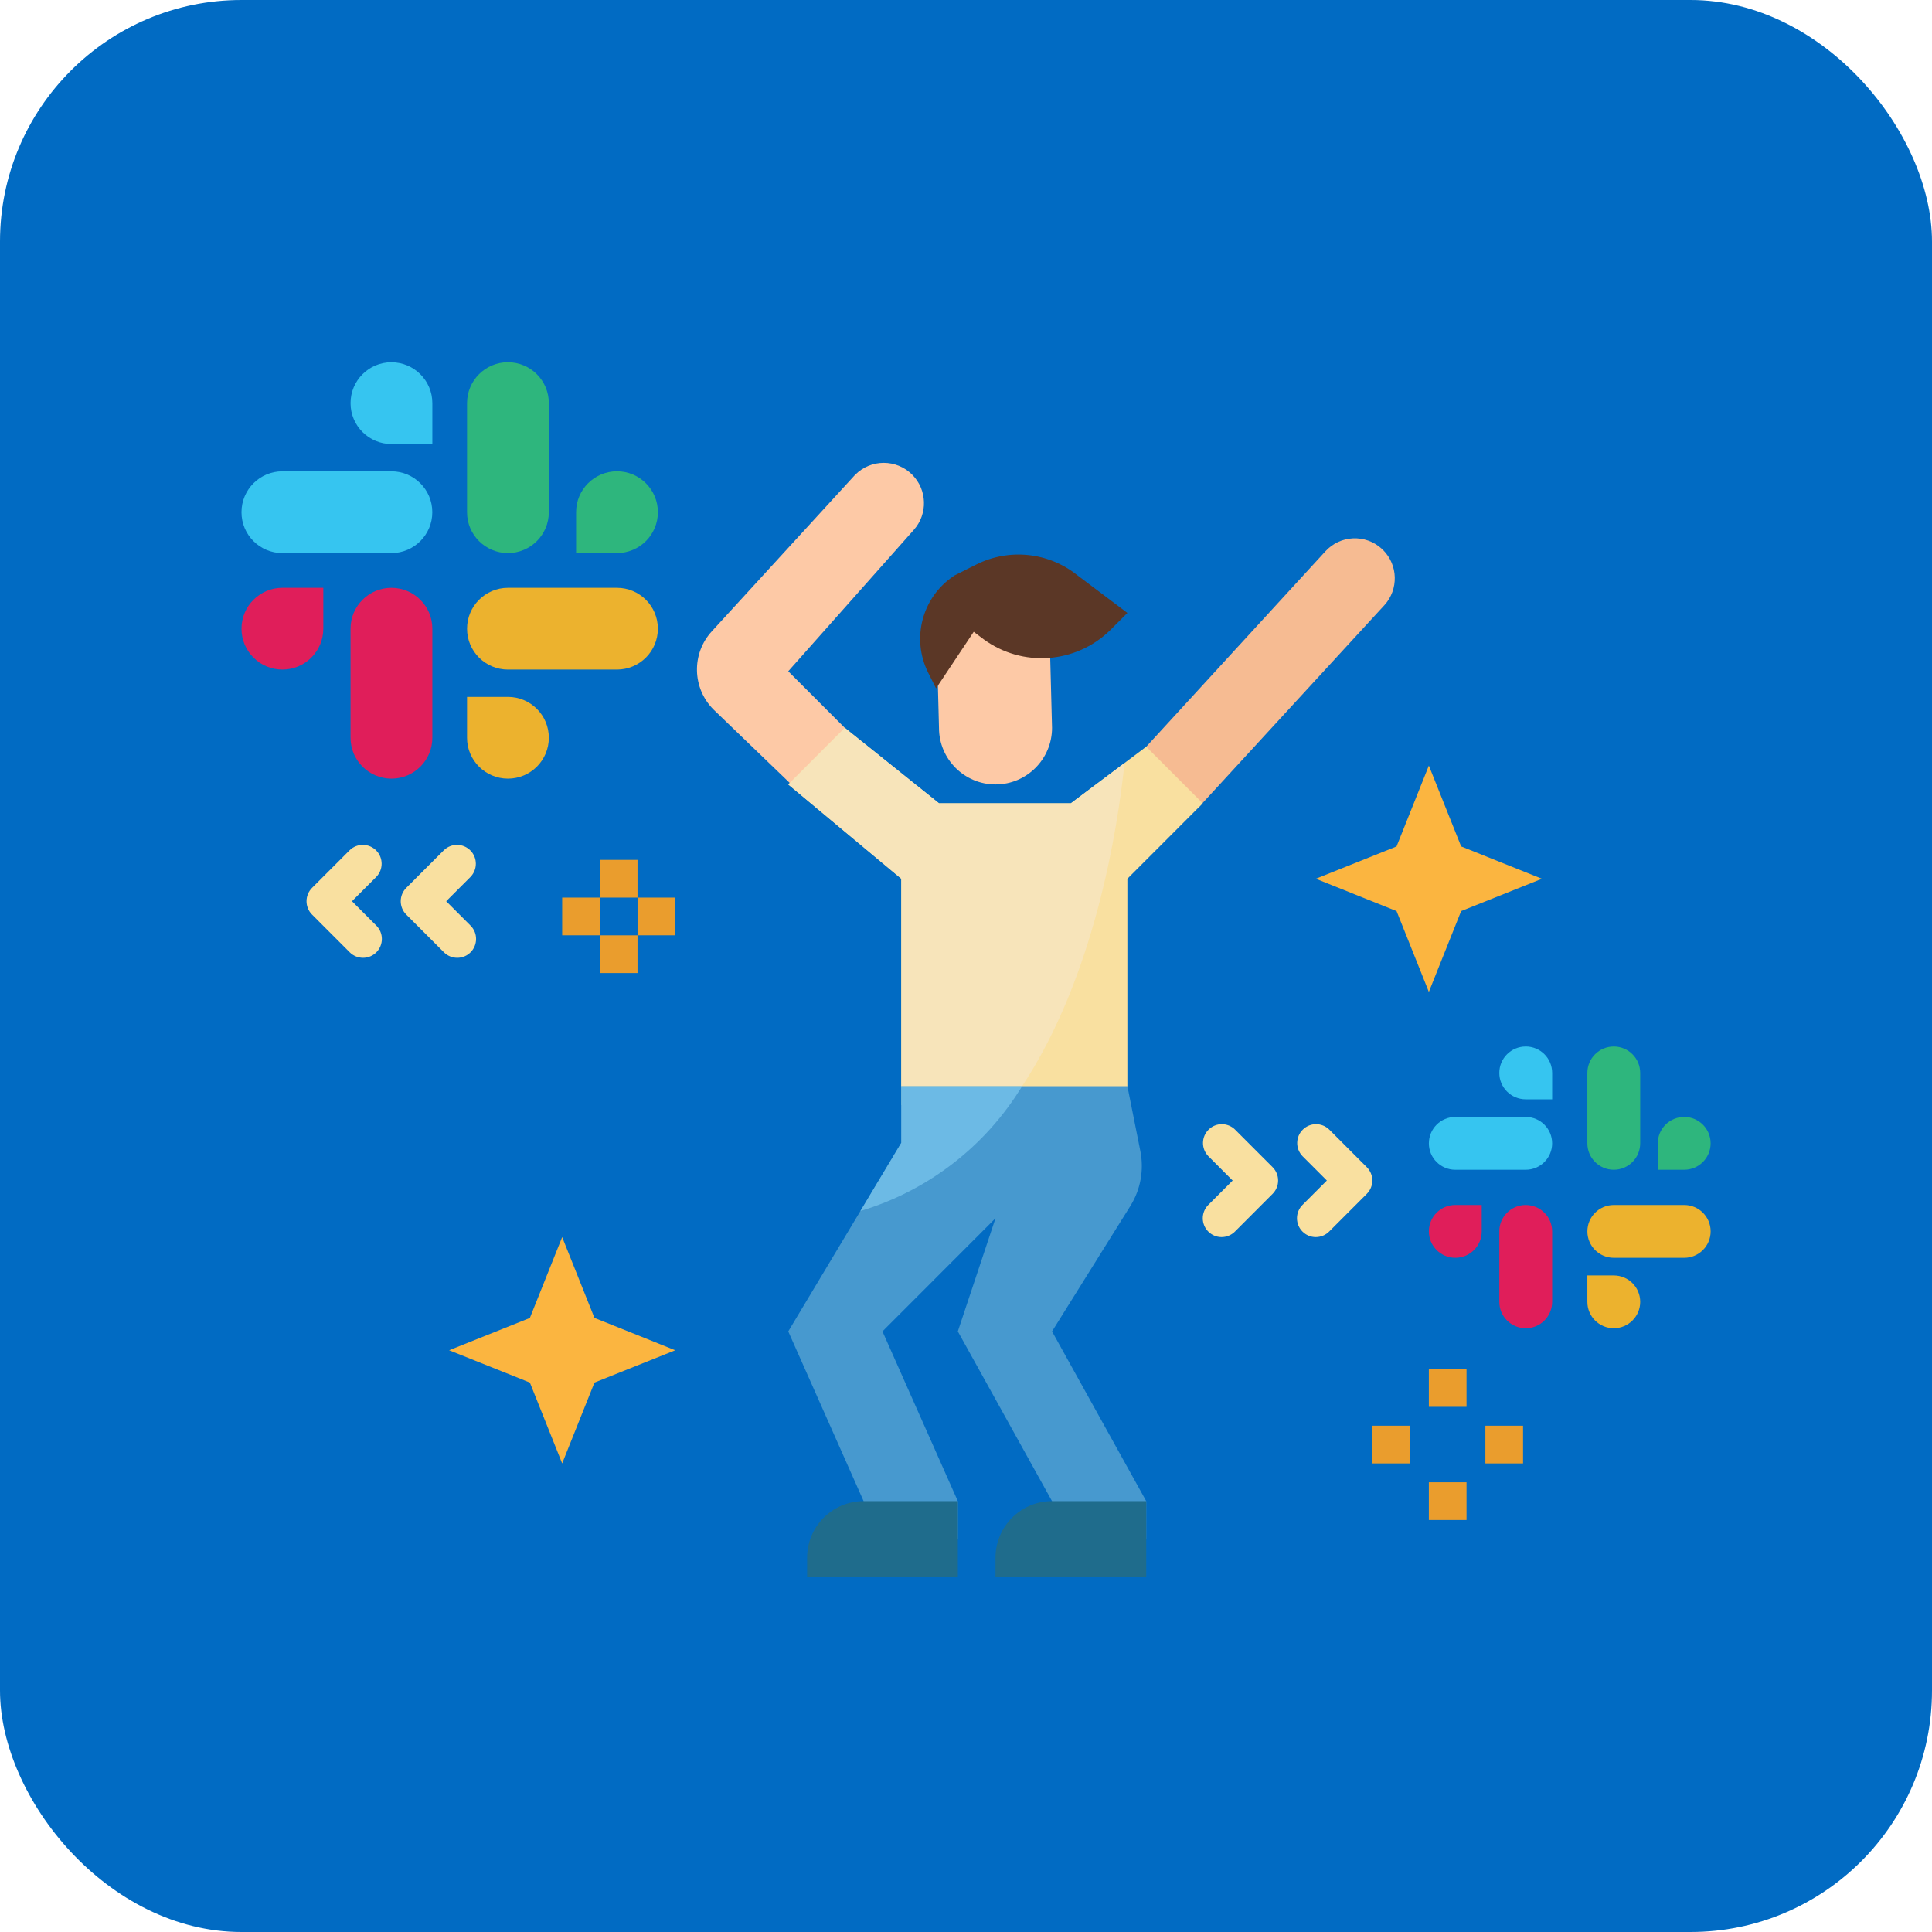 <svg height="96" viewBox="0 0 96 96" width="96" xmlns="http://www.w3.org/2000/svg"><g fill="none" fill-rule="evenodd"><rect fill="#016bc3" height="96" rx="12" width="96"/><g fill-rule="nonzero" transform="translate(15 23)"><path d="m27.913 14.104-3.745-3.749 6.241-7.029c.701-.79.665-1.989-.081-2.737l-.007-.007c-.78-.779-2.042-.777-2.82.003-.019.019-.038.039-.057.059l-7.074 7.725c-1.016 1.11-.979 2.823.084 3.887l4.836 4.657z" fill="#fdc9a6"/><path d="m41.508 14.592 9.347-10.194c.737-.811 1.992-.871 2.802-.133.023.021.046.043.068.065.749.75.778 1.956.066 2.74l-9.28 10.099z" fill="#f6bb92"/><path d="m26.977 13.167-2.809 2.812 5.617 4.686v11.246h11.234v-11.246l3.745-3.749-2.809-2.812-3.745 2.812h-6.553z" fill="#f9e0a0"/><path d="m34.467 15.978c-1.551 0-2.809-1.259-2.809-2.812l-.146-5.623h5.617l.146 5.623c0 1.553-1.257 2.812-2.809 2.812z" fill="#fdc9a6"/><path d="m31.512 11.205 1.872-2.812.496.375c1.917 1.399 4.56 1.215 6.265-.436l.874-.876-2.488-1.874c-1.426-1.142-3.385-1.35-5.018-.532l-1.065.534-.058.038c-1.571 1.049-2.117 3.105-1.272 4.796z" fill="#5b3726"/><path d="m41.02 30.973.644 3.226c.188.938.01 1.912-.496 2.723l-3.893 6.235 4.681 8.435v1.874h-4.681v-1.874l-4.681-8.435 1.872-5.623-5.617 5.623 3.745 8.435v1.874h-4.681v-1.874l-3.745-8.435 5.617-9.372v-2.812z" fill="#4799cf"/><g fill="#1f6c8c" transform="translate(25.082 51.545)"><path d="m7.513 3.795h-7.49v-.937c0-1.553 1.257-2.812 2.809-2.812h4.681z"/><path d="m16.874 3.795h-7.49v-.937c0-1.553 1.257-2.812 2.809-2.812h4.681z"/></g><g fill="#fbb540" transform="translate(7.294 14.995)"><path d="m7.245 30.705-1.605 4.017-1.605-4.017-4.013-1.606 4.013-1.606 1.605-4.017 1.605 4.017 4.013 1.606z"/><path d="m50.31 7.276-1.605 4.017-1.605-4.017-4.013-1.606 4.013-1.606 1.605-4.017 1.605 4.017 4.013 1.606z"/></g><g fill="#ea9d2d" transform="translate(12.911 19.681)"><path d="m43.088 25.35h1.872v1.874h-1.872z"/><path d="m43.088 30.973h1.872v1.874h-1.872z"/><path d="m45.897 28.162h1.872v1.874h-1.872z"/><path d="m40.279 28.162h1.872v1.874h-1.872z"/><path d="m1.895.046h1.872v1.874h-1.872z"/><path d="m1.895 3.795h1.872v1.874h-1.872z"/><path d="m3.768 1.92h1.872v1.874h-1.872z"/><path d="m.023 1.92h1.872v1.874h-1.872z"/></g><g fill="#f9e0a0" transform="translate(.207 18.924)"><path d="m45.494 19.547c-.517-0-.936-.42-.936-.937 0-.248.099-.487.274-.662l1.211-1.212-1.211-1.212c-.359-.372-.349-.966.023-1.325.363-.351.938-.351 1.301 0l1.872 1.874c.365.366.365.959 0 1.325l-1.872 1.874c-.176.176-.414.274-.662.275z"/><path d="m50.175 19.547c-.517-0-.936-.42-.936-.937 0-.248.099-.487.274-.662l1.211-1.212-1.211-1.212c-.359-.372-.349-.966.023-1.325.363-.351.938-.351 1.301 0l1.872 1.874c.365.366.365.959 0 1.325l-1.872 1.874c-.176.176-.414.274-.662.275z"/><path d="m7.513 5.669c-.248 0-.486-.099-.662-.275l-1.872-1.874c-.365-.366-.365-.959 0-1.325l1.872-1.874c.372-.36.965-.349 1.324.023.35.363.35.939 0 1.302l-1.211 1.212 1.211 1.212c.366.366.365.959-0 1.325-.175.176-.413.274-.662.274z"/><path d="m2.832 5.669c-.248 0-.486-.099-.662-.275l-1.872-1.874c-.365-.366-.365-.959 0-1.325l1.872-1.874c.372-.36.965-.349 1.324.023.35.363.35.939 0 1.302l-1.211 1.212 1.211 1.212c.366.366.365.959-0 1.325-.175.176-.413.274-.662.274z"/></g><path d="m38.212 16.915h-6.553l-4.681-3.749-2.809 2.812 5.617 4.686v10.309h6.001c3.603-5.453 4.746-12.763 5.09-16.059z" fill="#f7e4ba"/><path d="m35.787 30.973h-6.001v2.812l-2.031 3.388c3.35-1.002 6.211-3.211 8.032-6.2z" fill="#6cbae5"/></g><g transform="translate(12 18)"><path d="m0 0h20.69v20.69h-20.69z"/><g fill-rule="nonzero"><path d="m7.45 0c-1.123.001-2.032.911-2.031 2.032-.001 1.121.909 2.031 2.032 2.032h2.032v-2.031c.001-1.121-.909-2.031-2.033-2.032.001 0 .001 0 0 0zm0 5.419h-5.418c-1.123.001-2.033.911-2.032 2.032-.002 1.121.908 2.031 2.031 2.032h5.418c1.123-.001 2.033-.911 2.032-2.032.001-1.122-.909-2.032-2.032-2.032z" fill="#36c5f0"/><path d="m20.69 7.45c.001-1.121-.909-2.031-2.032-2.032-1.123.001-2.033.911-2.032 2.032v2.032h2.032c1.123-.001 2.033-.911 2.032-2.032zm-5.419 0v-5.419c.001-1.12-.908-2.03-2.032-2.032-1.123.001-2.033.911-2.032 2.032v5.419c-.002 1.121.908 2.031 2.032 2.032 1.123-.001 2.033-.911 2.032-2.032z" fill="#2eb67d"/><path d="m13.239 20.69c1.123-.001 2.033-.91 2.032-2.031.001-1.121-.909-2.031-2.032-2.031h-2.032v2.031c-.001 1.12.909 2.03 2.032 2.031zm0-5.419h5.418c1.123-.001 2.033-.91 2.032-2.031.002-1.121-.908-2.031-2.031-2.032h-5.418c-1.123.001-2.033.91-2.032 2.031-.001 1.122.908 2.031 2.031 2.032z" fill="#ecb22e"/><path d="m7.451 11.208c1.123.002 2.033.911 2.032 2.032v5.418c.001 1.121-.909 2.031-2.032 2.032-1.123-.002-2.033-.911-2.032-2.032v-5.419c-.001-1.121.908-2.031 2.032-2.031zm-3.386-.001v2.032c.001 1.121-.909 2.031-2.032 2.032-1.123-.001-2.033-.911-2.032-2.032-.001-1.121.909-2.031 2.032-2.032z" fill="#e01e5a"/></g></g><g transform="translate(71 52)"><path d="m0 0h14v14h-14z"/><g fill-rule="nonzero"><path d="m4.812 0c-.725.001-1.313.588-1.312 1.312-.001.724.587 1.312 1.313 1.312h1.313v-1.312c.001-.724-.587-1.312-1.313-1.313.001 0 .001 0 0 0zm0 3.5h-3.499c-.725.001-1.313.588-1.313 1.312-.001.724.587 1.312 1.312 1.313h3.5c.725-.001 1.313-.588 1.313-1.312.001-.725-.587-1.312-1.313-1.313z" fill="#36c5f0"/><path d="m14 4.812c.001-.724-.587-1.312-1.313-1.312-.726.001-1.313.588-1.313 1.312v1.313h1.313c.726-.001 1.313-.588 1.313-1.313zm-3.5 0v-3.5c.001-.724-.587-1.311-1.312-1.312-.726.001-1.313.588-1.313 1.312v3.5c-.001.724.587 1.312 1.312 1.313.726-.001 1.313-.588 1.313-1.313z" fill="#2eb67d"/><path d="m9.188 14c.725-.001 1.313-.588 1.313-1.312.001-.724-.587-1.312-1.313-1.312h-1.313v1.312c-.001.723.587 1.311 1.313 1.312zm0-3.5h3.5c.725-.001 1.313-.588 1.313-1.312.001-.724-.587-1.312-1.312-1.313h-3.5c-.725.001-1.313.588-1.313 1.312-.001.725.587 1.312 1.312 1.313z" fill="#ecb22e"/><path d="m4.813 7.876c.726.001 1.313.589 1.312 1.313v3.499c.001.724-.587 1.312-1.313 1.312-.726-.001-1.313-.589-1.312-1.313v-3.5c-.001-.724.587-1.312 1.313-1.312zm-2.187-.001v1.312c.001.724-.587 1.312-1.313 1.312-.726-.001-1.313-.588-1.313-1.312-.001-.724.587-1.312 1.313-1.312z" fill="#e01e5a"/></g></g></g></svg>